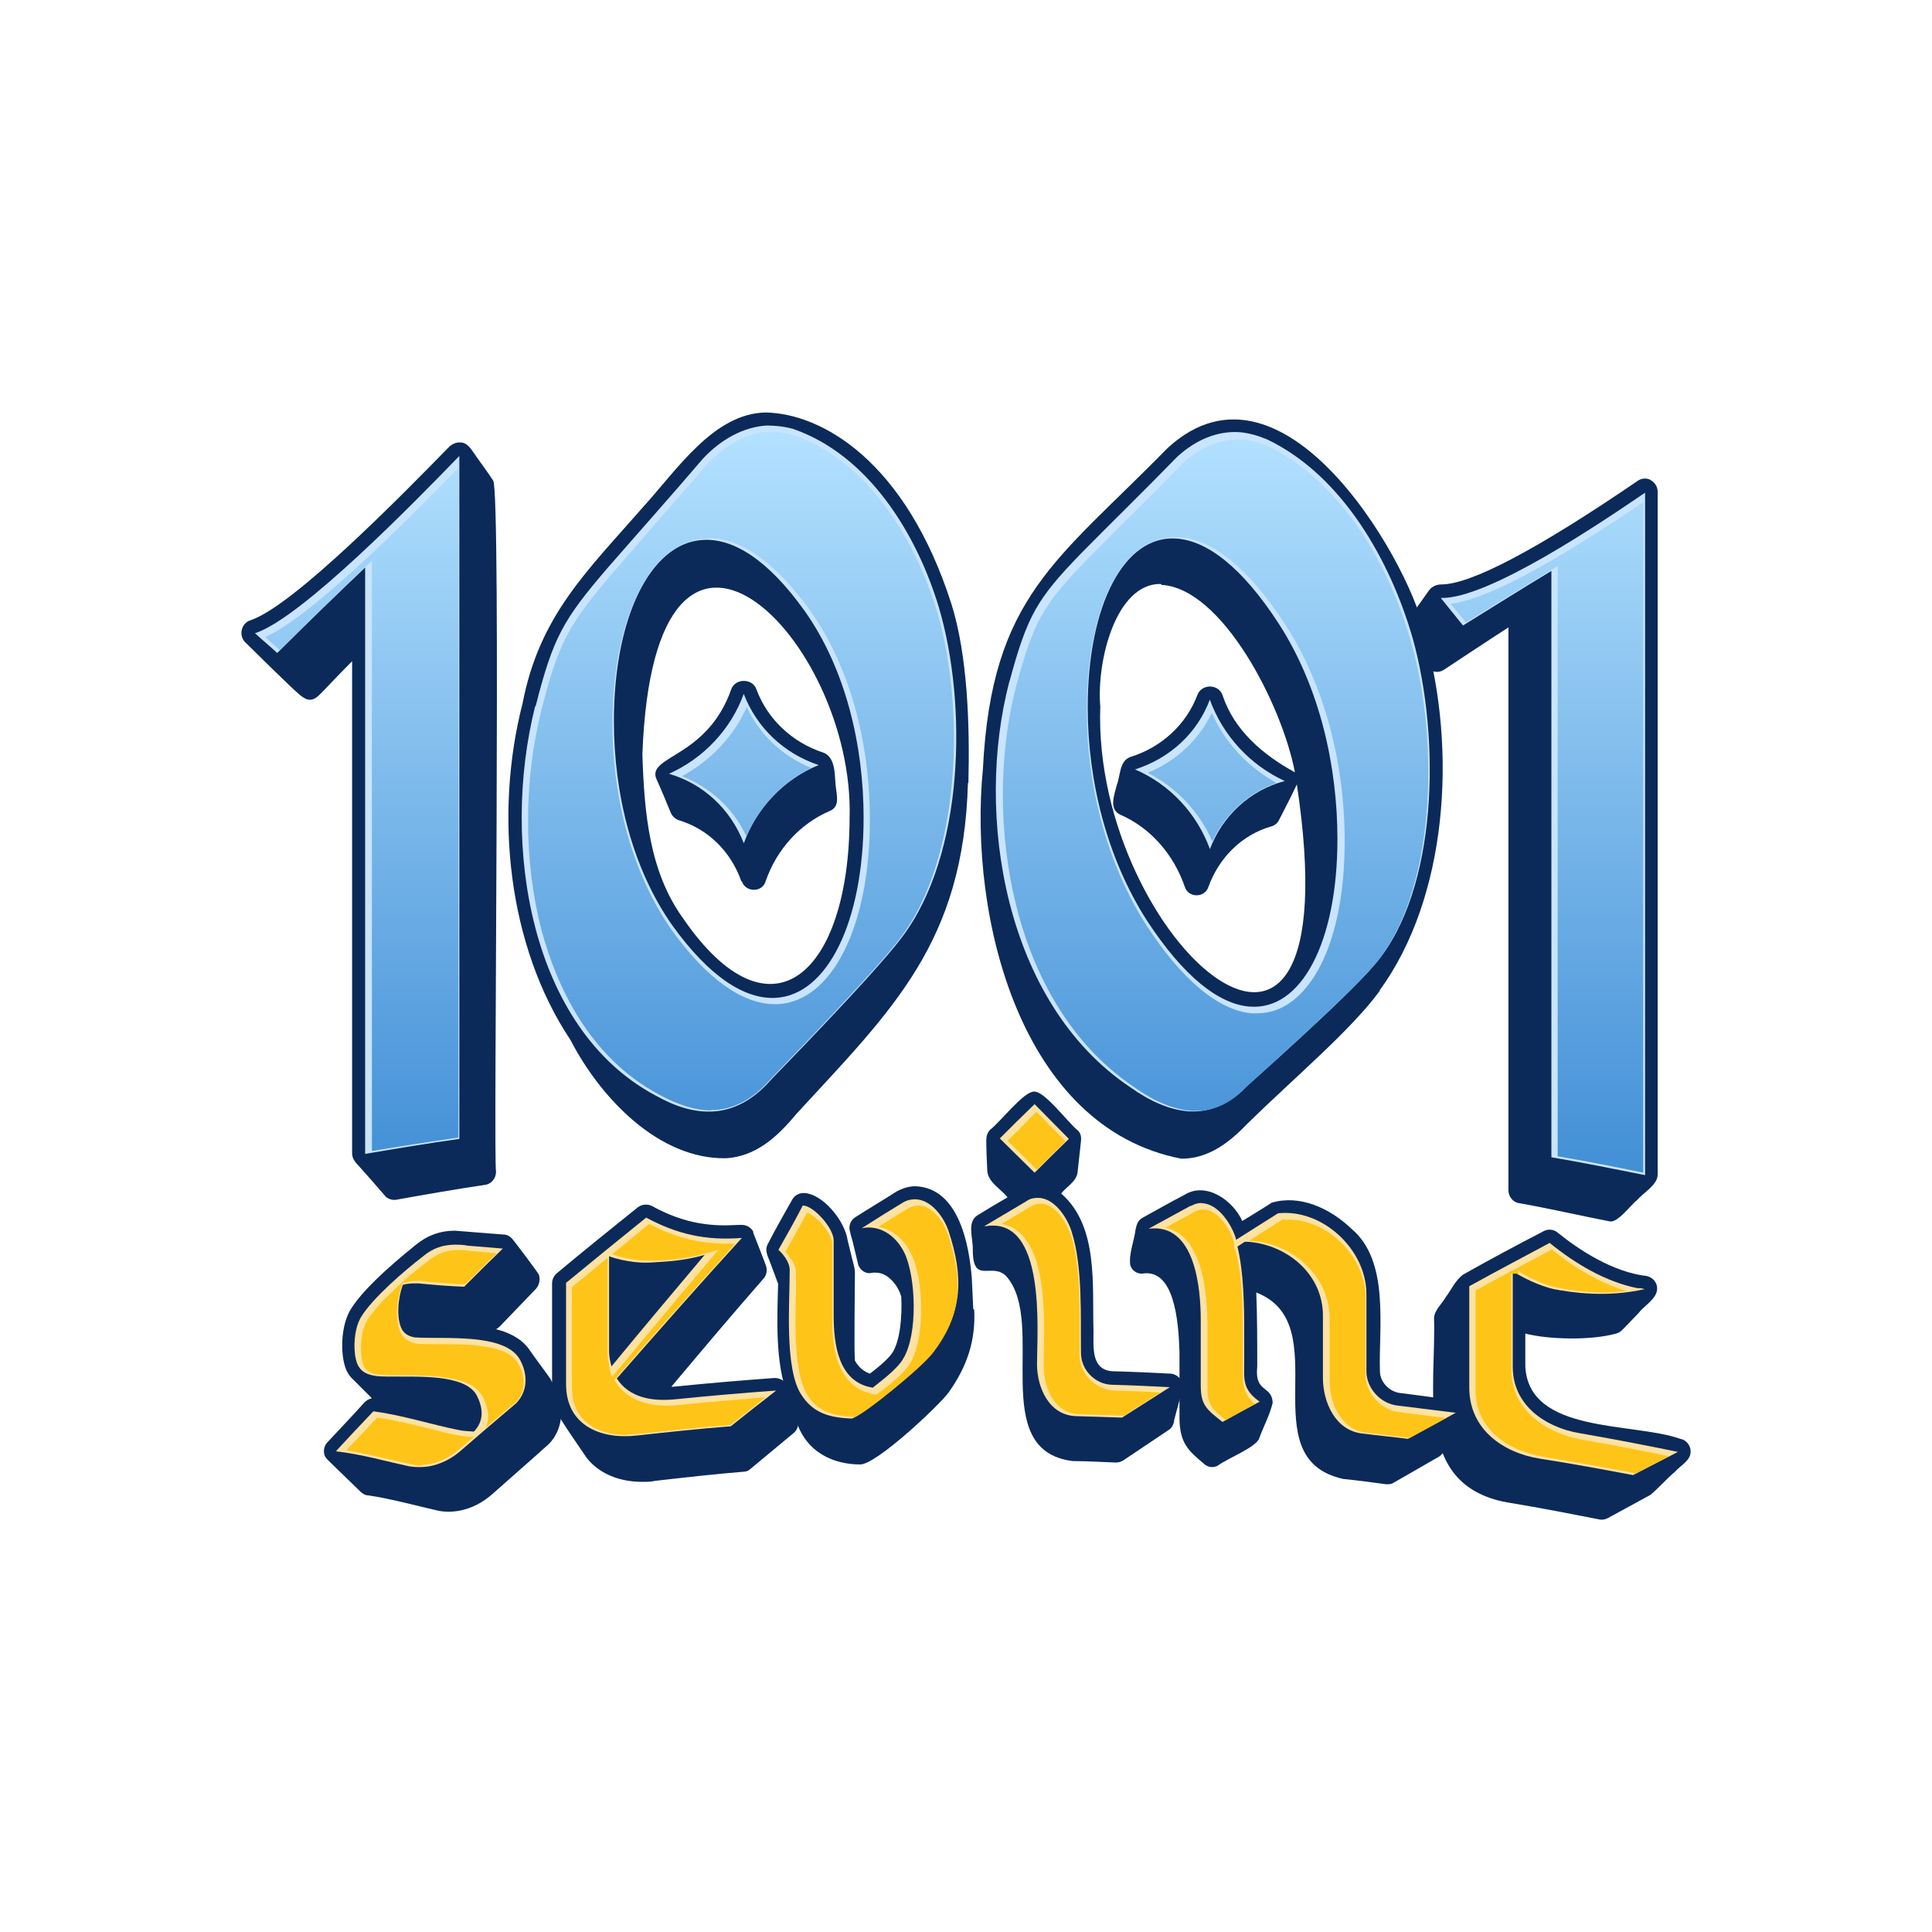 <?xml version="1.0" encoding="UTF-8"?>
<svg id="Layer_1" data-name="Layer 1" xmlns="http://www.w3.org/2000/svg" xmlns:xlink="http://www.w3.org/1999/xlink" viewBox="0 0 40 40">
  <defs>
    <style>
      .cls-1 {
        fill: url(#linear-gradient-4);
      }

      .cls-2 {
        fill: url(#linear-gradient-3);
      }

      .cls-3 {
        fill: url(#linear-gradient-2);
      }

      .cls-4 {
        fill: #ffc418;
      }

      .cls-5 {
        fill: url(#linear-gradient);
      }

      .cls-6 {
        fill: #ffe2a1;
      }

      .cls-7 {
        fill: #0b2a59;
      }

      .cls-8 {
        fill: #c9e4ff;
      }
    </style>
    <linearGradient id="linear-gradient" x1="7.05" y1="23.85" x2="7.05" y2="8.52" gradientTransform="translate(.43 .43)" gradientUnits="userSpaceOnUse">
      <stop offset="0" stop-color="#428fd6"/>
      <stop offset="1" stop-color="#b3e1ff"/>
    </linearGradient>
    <linearGradient id="linear-gradient-2" x1="14.92" x2="14.92" y2="8.52" xlink:href="#linear-gradient"/>
    <linearGradient id="linear-gradient-3" x1="24.73" x2="24.73" y2="8.52" xlink:href="#linear-gradient"/>
    <linearGradient id="linear-gradient-4" x1="31.6" x2="31.6" y2="8.52" xlink:href="#linear-gradient"/>
  </defs>
  <g>
    <path class="cls-7" d="M11.41,28.58s.21.27.21.66c0,.26-.09.49-.26.66,0,0-.57.51-1.14,1.01-.46.42-.94.42-1.18.36-.15-.03-1.02-.26-1.42-.31-.06,0-.12-.04-.16-.08l-.66-.64s-.07-.07-.08-.11c-.03-.09-.01-.2.06-.27.26-.28.52-.55.77-.83.04-.04.1-.07.15-.08,0,0-.39-.39-.39-.39-.09-.08-.16-.2-.19-.36-.06-.25-.06-.76.14-1.09.31-.51,1.17-1.19,1.34-1.33.24-.2.51-.3.82-.3,0,0,.61.05,1.01.08.08,0,.15.05.2.12.01.01.51.66.53.72.03.1,0,.21-.06.28-.25.26-.5.52-.76.79-.02.02-.05.04-.07.05.28.07.53.2.68.41,0,.01.46.63.46.64Z"/>
    <path class="cls-7" d="M15.6,25.51c-.04-.09-.14-.15-.24-.15,0,0-.01,0-.02,0-.11,0-.22.01-.32.01-.54,0-1.01-.12-1.52-.4-.04-.02-.08-.03-.13-.03-.06,0-.12.02-.17.06-.56.45-1.12.9-1.67,1.36-.06.05-.1.13-.1.21v2.1c0,.31.08.57.23.79,0,.01.42.63.43.64.06.1.14.19.24.27.25.2.58.31.97.31.09,0,.17,0,.26-.02.61-.07,1.23-.14,1.84-.19.05,0,.1-.02.14-.06.3-.25.6-.5.89-.74.09-.07.12-.2.08-.3,0,0-.21-.64-.21-.64,0,0,0-.02,0-.03-.07-.18-.26-.17-.27-.17-.69.05-1.39.11-2.08.18-.02,0-.03,0-.05,0,.63-.75,1.27-1.51,1.91-2.24.07-.08.08-.19.04-.29,0,0-.25-.65-.26-.67Z"/>
    <path class="cls-7" d="M20.15,27.1c-.01-.21-.02-.43-.03-.64-.05-.63-.25-1.87-1.17-1.9-.13,0-.26.04-.39.11-.28.18-.57.35-.85.53-.1.06-.15.19-.11.3.01.06.03.12.05.19.04.17.08.33.12.5.04.1.13.17.23.17.04,0,.09-.02.13-.01.23-.01.46.24.53.5.02.44-.03.91-.18,1.15-.08.13-.31.32-.47.44-.11-.04-.22-.11-.31-.27-.02-.15,0-1.64,0-1.83,0-.09-.04-.2-.06-.29-.03-.12-.06-.25-.09-.37-.06-.41-.52-.97-.91-.98-.1,0-.19.05-.24.14-.17.3-.34.6-.5.91-.08.14,0,.26.05.4.05.14.11.29.16.43-.02.73-.06,1.63.19,2.28.03.09.06.18.09.27.03.09.06.18.09.27.21.69.8.92,1.33.92.34,0,1.64-1.23,1.83-1.49.39-.55.56-1.08.53-1.71Z"/>
    <path class="cls-7" d="M24.31,29.4c.04-.15.08-.3.12-.45.02-.1.08-.2.05-.31-.03-.11-.13-.19-.24-.2-.4-.02-.8-.04-1.21-.05-.44-.03-.39-.49-.39-.82-.03-.96.11-2.18-.67-2.86.11-.14.32-.25.34-.44.02-.21.05-.43.07-.64.01-.08,0-.17-.07-.23-.21-.17-.68-.81-.9-.8-.22,0-.69.62-.91.79-.06.06-.08.14-.08.22,0,.2.01.4.02.61,0,.25.28.39.42.57-.21.12-.41.24-.62.37-.23.14-.09.48-.1.71,0,.75.4.24.7.56.84.97-.41,3.6,1.37,3.82.3,0,.6.02.89.03.05,0,.1-.01.15-.04.31-.21.63-.42.94-.63.07-.04.11-.12.12-.2Z"/>
    <path class="cls-7" d="M29.93,30.04c.12-.18.25-.36.37-.53.17-.16.15-.47-.11-.51-.39-.05-.8-.11-1.21-.16-.22-.03-.41-.23-.41-.45-.03-.9.21-2.28-.59-2.95-.45-.43-1.07-.71-1.65-.54-.2.13-.4.25-.61.38-.18-.41-.74-.83-1.2-.54-.29.15-.57.31-.86.47-.1.05-.13.15-.15.25-.03.24-.14.49-.11.73.03.11.13.18.24.18.67-.12.76.97.78,1.62,0,0,0,1.36,0,1.36,0,.53.19.69.5.95.08.08.2.1.3.04.2-.15.78-.37.85-.56.09-.25.22-.48.28-.74-.02-.37-.38-.19-.32-.75,0-.49,0-1.04-.02-1.53,1.7.66-.15,3.43,1.8,3.86.3.03.59.07.89.11.05,0,.11,0,.15-.03.31-.18.63-.36.94-.54.05-.03.08-.07.11-.12Z"/>
    <path class="cls-7" d="M35,30.01c-.02-.11-.1-.2-.21-.22-.99-.35-3.14-.1-3.21-1.5,0,0,0-.68,0-.68.46.12,1.34.15,1.88,0,.09-.02.15-.1.21-.16.09-.09.17-.18.26-.27.12-.16.37-.28.38-.5,0-.13-.09-.23-.21-.26-.71-.08-1.42-.55-1.85-.9-.08-.07-.2-.08-.29-.03-.56.29-1.12.59-1.67.9-.16.12-.24.31-.36.47-.08.14-.23.26-.24.43.05,1.44-.45,3.52,1.6,3.83.61.1,1.22.22,1.83.34.06.01.11,0,.17-.03.29-.16.59-.32.88-.48.18-.15.33-.33.51-.48.12-.14.35-.24.32-.45Z"/>
    <path class="cls-6" d="M6.96,30.04c.26-.28.51-.55.77-.82.61.08,1.18.27,1.78.39.1.02.2.02.3.03.23-.23.18-.52.06-.75-.24-.45-1.25-.38-1.73-.39-.32,0-.69.02-.77-.35-.06-.23-.04-.65.11-.89.24-.39.89-.95,1.28-1.25.2-.17.42-.24.66-.24.08,0,.17,0,.26.02.24.02.49.04.73.06-.27.26-.53.52-.8.79-.32-.01-.64-.04-.96-.07-.11,0-.2,0-.31.03-.1.27-.14.69-.02.92.05.09.14.15.27.17.61.04,1.88-.1,2.18.47.07.13.11.27.11.42,0,.17-.06.33-.19.47-.39.33-.79.67-1.18,1.01-.19.16-.41.26-.63.3-.14.02-.27.02-.4,0-.51-.11-.99-.25-1.51-.31Z"/>
    <path class="cls-6" d="M13.38,25.21c.63.34,1.23.48,1.98.42-.87.95-1.73,1.93-2.59,2.91.26.4.73.48,1.22.43.69-.07,1.38-.13,2.08-.18-.31.24-.63.49-.94.74-.65.05-1.3.12-1.94.19-.77.09-1.47-.22-1.47-1.06,0-.7,0-1.4,0-2.1.56-.46,1.11-.91,1.67-1.36ZM12.61,26v1.98c0,.09.02.2.05.31.64-.78,1.29-1.55,1.93-2.31-.48.14-.87.14-1.13.16-.46.02-.85-.13-.85-.13Z"/>
    <path class="cls-6" d="M16.12,25.87c.17-.3.34-.6.5-.91.21-.01.64.46.64.72v1.55c0,.59.09,1.39.81,1.5.2-.16.51-.39.63-.6.31-.51.26-1.69.03-2.18-.18-.38-.53-.6-.89-.52.28-.18.57-.36.85-.53.08-.05.17-.07.25-.07.35,0,.61.39.7.66.31.94.3,1.68-.31,2.49-.22.31-1.53,1.37-1.7,1.39-.46-.02-.8-.11-1.05-.51-.34-.55-.23-1.9-.23-2.56,0-.17-.13-.33-.24-.43Z"/>
    <path class="cls-6" d="M20.39,25.38c.29-.17.57-.34.86-.51.08-.06.17-.07.24-.07.34,0,.61.41.7.71.23.72.18,1.77.19,2.5,0,.35.29.65.64.66.4.01.8.03,1.2.05-.33.21-.66.42-.99.63-.31-.01-.63-.02-.94-.03-.57-.01-.82-.59-.82-1.08,0-.68.2-3.08-1.08-2.85ZM20.7,23.57c.24-.24.48-.48.72-.71.24.24.47.48.71.72-.24.23-.47.46-.71.7-.24-.24-.48-.47-.72-.71Z"/>
    <path class="cls-6" d="M24.65,24.97c.08-.04.16-.07.24-.06.34.02.61.44.7.74,0,0,0,0,0,.02.29-.18.58-.37.87-.55.92-.1,1.83.75,1.83,1.67v1.6c0,.35.29.67.64.71.4.05.8.1,1.21.15-.33.18-.66.36-.99.54-.31-.04-.63-.07-.94-.11-.57-.06-.82-.66-.82-1.15v-1.29c0-.86-.74-1.47-1.55-1.53-.02,0-.04,0-.07,0-.05.03-.1.07-.15.1.13.53.14,1.22.14,1.78v.58c0,.38-.05.59.32.85-.26.14-.52.28-.77.42-.33-.26-.45-.35-.45-.76v-1.36c0-.63-.11-2.01-1.08-1.88.29-.16.57-.31.86-.47Z"/>
    <path class="cls-6" d="M32.08,25.73c.54.44,1.17.81,1.82.94.05,0,.09,0,.15.02-.79.18-1.51.07-1.88,0-.46-.11-.85-.37-.85-.37v1.98c0,.8.68,1.25,1.37,1.37.69.12,1.37.25,2.05.39-.31.16-.62.32-.93.48-.64-.12-1.28-.24-1.93-.34-.75-.12-1.46-.6-1.46-1.47,0-.7,0-1.4,0-2.1.56-.31,1.11-.6,1.67-.9Z"/>
    <path class="cls-4" d="M8.73,30.34c-.06,0-.13,0-.2-.02-.13-.03-.27-.06-.4-.09-.31-.07-.63-.15-.96-.2.21-.23.43-.45.64-.68.36.05.71.14,1.05.22.22.06.45.12.69.16.07.01.13.02.19.02.02,0,.05,0,.07,0-.11.09-.21.18-.32.27-.18.15-.38.25-.59.29-.06.01-.11.02-.17.02ZM10.05,29.57c.09-.19.07-.42-.06-.66-.23-.43-1.06-.43-1.6-.44-.07,0-.14,0-.2,0h-.07c-.35,0-.57-.02-.62-.29-.05-.2-.04-.6.1-.84.22-.36.81-.89,1.26-1.23.18-.15.39-.23.61-.23.07,0,.16,0,.25.02.19.01.38.03.56.05-.22.21-.43.43-.65.64-.25,0-.48-.03-.73-.05l-.19-.02s-.06,0-.08,0c-.09,0-.17.01-.26.04h-.04s-.01.05-.01.05c-.11.28-.15.72-.02.99.04.08.13.18.32.22.14.01.29.01.46.01.61,0,1.45,0,1.66.42.07.12.1.25.1.38,0,.16-.06.3-.17.41-.21.17-.42.35-.63.53Z"/>
    <path class="cls-4" d="M12.98,29.71c-.33,0-.61-.08-.81-.24-.22-.17-.33-.43-.33-.76v-2.06c.25-.2.49-.4.74-.61v1.99c0,.09.02.2.05.33l.04.15.1-.12c.64-.77,1.29-1.55,1.93-2.31l.17-.2-.25.07c-.4.11-.74.13-.99.15-.04,0-.08,0-.12,0-.03,0-.06,0-.09,0-.4,0-.73-.13-.73-.13h-.02c.26-.21.51-.42.77-.63.55.29,1.05.41,1.63.41.05,0,.1,0,.15,0-.82.91-1.65,1.84-2.46,2.77l-.04.05.03.05c.21.32.56.48,1.05.48.08,0,.16,0,.24-.01.6-.06,1.21-.11,1.81-.16-.24.19-.48.38-.72.57-.64.05-1.29.12-1.92.19-.08,0-.16.01-.24.01Z"/>
    <path class="cls-4" d="M17.69,29.34c-.45-.03-.76-.11-.98-.47-.27-.44-.25-1.44-.23-2.1,0-.15,0-.29,0-.41,0-.17-.11-.33-.22-.44.15-.27.3-.54.45-.81.18.05.52.43.52.63v1.55c0,.36,0,1.44.88,1.58h.04s.11-.08.11-.08c.21-.16.46-.36.58-.56.32-.52.29-1.72.03-2.26-.14-.31-.4-.52-.68-.57.2-.13.41-.26.61-.38.07-.04.14-.06.21-.06h0c.31,0,.54.36.62.61.33,1.01.25,1.69-.3,2.42-.22.31-1.46,1.31-1.64,1.35Z"/>
    <path class="cls-4" d="M23.27,29.31c-.31-.01-.61-.02-.92-.03-.51-.01-.74-.53-.74-1,0-.07,0-.15,0-.25.02-.68.05-1.96-.46-2.47-.12-.12-.25-.19-.41-.22.2-.12.4-.24.6-.36.06-.04.13-.06.2-.06.3,0,.54.38.63.65.19.58.18,1.39.18,2.05,0,.15,0,.3,0,.43,0,.39.32.72.72.74.32.01.64.02.95.04-.25.16-.5.32-.75.48ZM21.47,24.22c-.2-.2-.4-.4-.61-.6.2-.2.4-.4.6-.6.2.2.4.41.6.61-.2.19-.4.39-.6.59Z"/>
    <path class="cls-4" d="M29.19,29.77c-.3-.04-.61-.07-.91-.11-.49-.05-.75-.58-.75-1.07v-1.29c-.01-.94-.83-1.56-1.62-1.61h-.05c.23-.15.46-.29.69-.44.04,0,.08,0,.12,0,.39,0,.8.18,1.11.49.31.31.49.72.49,1.11v1.6c0,.39.32.75.71.79.32.04.65.08.96.12-.25.14-.5.27-.75.41ZM25.38,29.4c-.29-.23-.38-.31-.38-.67v-1.36c-.02-1.17-.32-1.84-.87-1.95.2-.11.4-.22.6-.33.07-.04.13-.05.18-.05h.02c.29.02.54.4.62.68v.02s0,.01,0,.01v.12l.03-.02v.04c.14.51.15,1.18.15,1.76v.58s0,.08,0,.12c0,.28,0,.5.25.72-.21.11-.41.22-.62.34Z"/>
    <path class="cls-4" d="M33.85,30.5c-.63-.12-1.27-.23-1.9-.34-.67-.11-1.4-.53-1.4-1.39v-2.05c.52-.29,1.05-.57,1.58-.85.38.31.92.67,1.54.86-.15.02-.31.03-.47.03-.4,0-.75-.06-.96-.1-.45-.1-.82-.35-.82-.36l.03.07h-.16v1.98c0,.88.77,1.33,1.43,1.45.61.11,1.22.22,1.83.35-.23.12-.47.24-.7.37Z"/>
  </g>
  <g>
    <path class="cls-7" d="M10.21,9.95c-.11-.17-.23-.33-.35-.5-.09-.12-.17-.3-.35-.29-.07,0-.14.03-.2.08-.89.91-3.22,3.3-4.12,3.6-.2.06-.26.33-.1.47.05.05.94.93,1.12,1.08.16.13.27.14.43-.03.13-.13.33-.35.65-.67v10.19c0,.1.06.18.13.25.19.21.38.43.57.65.06.05.14.07.21.06.61-.11,1.24-.22,1.85-.31.13-.02.22-.14.22-.27-.06-.2.11-14.11-.06-14.31Z"/>
    <g>
      <path class="cls-7" d="M15.36,18.25c.08.23.42.23.49,0,.23-.67.72-1.2,1.33-1.46.22-.09.14-.33.12-.54s0-.58-.26-.67c-.64-.21-1.15-.69-1.38-1.31-.08-.23-.44-.23-.52,0-.51,1.45-1.79,1.37-1.54,1.88.1.22.19.44.28.66.03.08.09.14.17.17.6.18,1.08.64,1.3,1.27Z"/>
      <path class="cls-7" d="M20.05,16.21c.03-1.24-.02-2.64-.35-3.7-.95-2.97-2.69-3.95-3.85-3.97-1.07.02-1.83,1.18-2.52,1.94-1.17,1.34-2.16,2.26-2.51,4.08-.59,2.29-.31,5.02.99,6.97.62,1.2,1.83,2.48,3.23,2.45.59-.04,1.03-.41,1.45-.92,1.99-2.16,3.46-3.55,3.55-6.85ZM13.3,15.62c.24-6.57,4.4-2.41,4.29,1.32-.01,3.22-1.63,4.72-3.45,2.07-.69-.96-.8-2.15-.84-3.39Z"/>
    </g>
    <path class="cls-7" d="M28.56,20.51c1.41-1.93,1.61-4.97.94-7.35-.16-1.21-2.85-6.17-5.33-3.88-2.28,2.33-3.64,3.06-3.82,6.64-.3,3.07.78,7.43,4.11,8.07.52,0,.95-.29,1.35-.71,1.02-1,2.15-1.94,2.76-2.77ZM24.05,12.11c1.25.07,2.49,2.47,2.76,3.88-.66-.36-1.26-.87-1.5-1.6-.08-.23-.43-.24-.52,0-.23.61-.74,1.08-1.38,1.28-.24.08-.21.39-.29.59-.05.2-.17.5.08.61.62.27,1.1.82,1.33,1.49.07.23.41.24.49,0,.22-.61.7-1.08,1.3-1.25.08-.02.14-.08.17-.15.12-.24.25-.48.36-.72,1.21,8.03-4.24,3.24-4.07-1.61-.08-.94.32-2.55,1.25-2.54Z"/>
    <path class="cls-7" d="M34.18,9.94c-.09-.05-.2-.04-.28.02-2.08,1.42-3.45,2.14-4.06,2.14-.12,0-.22.06-.28.16-.16.23-.33.45-.48.69-.05.1-.03.21.03.29.15.19.29.38.44.57.08.11.23.13.34.06.44-.29.89-.59,1.34-.88v11.65c0,.13.09.25.22.27.63.11,1.27.26,1.89.38.17.01.41-.33.56-.45.13-.15.42-.31.42-.52,0,0,0-14.14,0-14.14,0-.1-.06-.2-.15-.24Z"/>
    <path class="cls-8" d="M9.51,9.44v14.14c-.65.09-1.3.2-1.95.31,0-4.05,0-8.09,0-12.14-.61.58-1.22,1.17-1.82,1.77-.15-.14-.31-.27-.46-.41.96-.31,3.31-2.72,4.23-3.67Z"/>
    <path class="cls-8" d="M11.09,14.62c.36-1.42.57-1.79,1.48-2.85.67-.77,1.34-1.52,1.98-2.27.38-.41.85-.66,1.32-.69.18,0,.37.02.55.07,1.56.54,2.56,2.17,3.02,3.7.59,2,.53,5.12-.77,6.83-.61.81-2.72,2.95-2.72,2.96-.37.42-.77.61-1.16.64-.41.03-.81-.1-1.22-.33-2.59-1.38-3.21-5.19-2.49-8.06ZM14.53,11.18c-1.07.08-1.82,1.61-1.82,3.75,0,1.5.38,3.05,1.21,4.23.77,1.07,1.5,1.53,2.13,1.5,1.08-.05,1.83-1.58,1.83-3.73,0-1.49-.37-3.08-1.22-4.28-.77-1.08-1.5-1.52-2.13-1.47ZM15.4,14.37s0,0,0,0c.27.7.83,1.23,1.55,1.47h0c-.72.29-1.29.89-1.55,1.62t0,0s0,0,0,0c-.27-.7-.83-1.23-1.55-1.44t0,0s0,0,0,0c.72-.32,1.29-.93,1.55-1.66t0,0Z"/>
    <path class="cls-8" d="M20.9,14.11c.37-1.37.57-1.71,1.48-2.65.67-.68,1.34-1.33,1.99-2,.39-.36.85-.55,1.32-.51.18.02.36.07.55.15,1.56.75,2.55,2.52,3.01,4.12.58,2.08.52,5.2-.77,6.73-.6.72-2.71,2.57-2.71,2.58-.36.37-.77.5-1.15.48-.41-.03-.81-.21-1.22-.5-2.6-1.74-3.23-5.64-2.5-8.41ZM24.35,11.15c-1.07-.07-1.83,1.36-1.83,3.5,0,1.5.39,3.1,1.22,4.4.77,1.18,1.5,1.74,2.13,1.79,1.07.09,1.82-1.33,1.82-3.47,0-1.49-.36-3.13-1.21-4.45-.77-1.19-1.5-1.73-2.13-1.77ZM25.05,14.49h0c.27.74.83,1.35,1.55,1.68t0,0s0,0,0,0c-.72.19-1.29.72-1.55,1.41h0c-.27-.74-.83-1.34-1.55-1.65h0,0c.72-.23,1.29-.75,1.55-1.45h0Z"/>
    <path class="cls-8" d="M34.06,10.19v14.14c-.65-.13-1.29-.26-1.94-.37v-12.14c-.61.37-1.22.75-1.83,1.13-.15-.19-.31-.38-.46-.57.97.03,3.32-1.56,4.23-2.18Z"/>
    <path class="cls-5" d="M7.7,11.61l-.14.13c-.59.56-1.18,1.14-1.77,1.72-.1-.09-.2-.18-.3-.27.99-.44,3.01-2.49,4-3.5v13.86c-.59.09-1.19.18-1.79.28v-12.23Z"/>
    <path class="cls-3" d="M14.73,22.99c-.33,0-.68-.11-1.07-.32-1.49-.79-2.15-2.3-2.45-3.42-.37-1.42-.37-3.08,0-4.55.35-1.38.55-1.75,1.46-2.82.33-.38.65-.75.97-1.12.34-.39.68-.77,1.01-1.16.38-.4.82-.64,1.26-.66.02,0,.04,0,.06,0,.14,0,.29.02.46.07.7.24,1.34.73,1.88,1.45.46.61.84,1.37,1.09,2.2.6,2.04.48,5.13-.76,6.76-.49.65-2.02,2.23-2.52,2.75-.12.12-.17.18-.2.21h0c-.32.36-.7.57-1.1.6-.03,0-.07,0-.1,0ZM14.67,11.15s-.06,0-.09,0c-1.12.08-1.9,1.66-1.9,3.83,0,1.63.44,3.15,1.23,4.28.72,1,1.46,1.53,2.13,1.53.02,0,.04,0,.07,0,1.12-.06,1.9-1.62,1.9-3.81,0-1.67-.44-3.21-1.23-4.33-.71-.99-1.44-1.51-2.11-1.51ZM15.45,17.31c-.27-.58-.75-1.01-1.33-1.24.59-.32,1.07-.82,1.34-1.43.27.57.74,1.02,1.34,1.26-.59.29-1.07.79-1.34,1.4Z"/>
    <path class="cls-2" d="M24.76,23s-.06,0-.09,0c-.36-.03-.75-.18-1.17-.48-1.5-1-2.17-2.6-2.46-3.77-.37-1.47-.37-3.13,0-4.55.36-1.33.55-1.67,1.46-2.61.32-.32.63-.64.95-.95.34-.34.7-.7,1.04-1.05.34-.31.74-.49,1.13-.49.04,0,.08,0,.12,0,.16.01.33.06.52.14.62.3,2.16,1.3,2.96,4.07.6,2.13.48,5.19-.75,6.65-.5.59-2.03,1.97-2.53,2.42-.11.1-.16.14-.18.17h0c-.29.29-.63.45-1,.45ZM24.33,11.12c-1.1,0-1.83,1.44-1.83,3.58,0,1.63.44,3.21,1.23,4.45.74,1.14,1.5,1.77,2.19,1.83.04,0,.07,0,.11,0h0c.53,0,.99-.36,1.32-1.01.32-.64.49-1.52.49-2.55,0-1.67-.44-3.27-1.23-4.49-.74-1.14-1.49-1.76-2.19-1.81-.03,0-.05,0-.08,0ZM25.1,17.42c-.27-.62-.75-1.12-1.34-1.42.59-.24,1.06-.68,1.33-1.24.27.61.74,1.12,1.34,1.45-.59.21-1.06.64-1.33,1.21Z"/>
    <path class="cls-1" d="M34.03,24.28c-.59-.12-1.18-.24-1.78-.34v-12.22l-.13.08c-.59.36-1.18.72-1.77,1.09-.1-.13-.21-.26-.32-.39.94-.11,2.68-1.22,3.99-2.1v13.88Z"/>
  </g>
</svg>